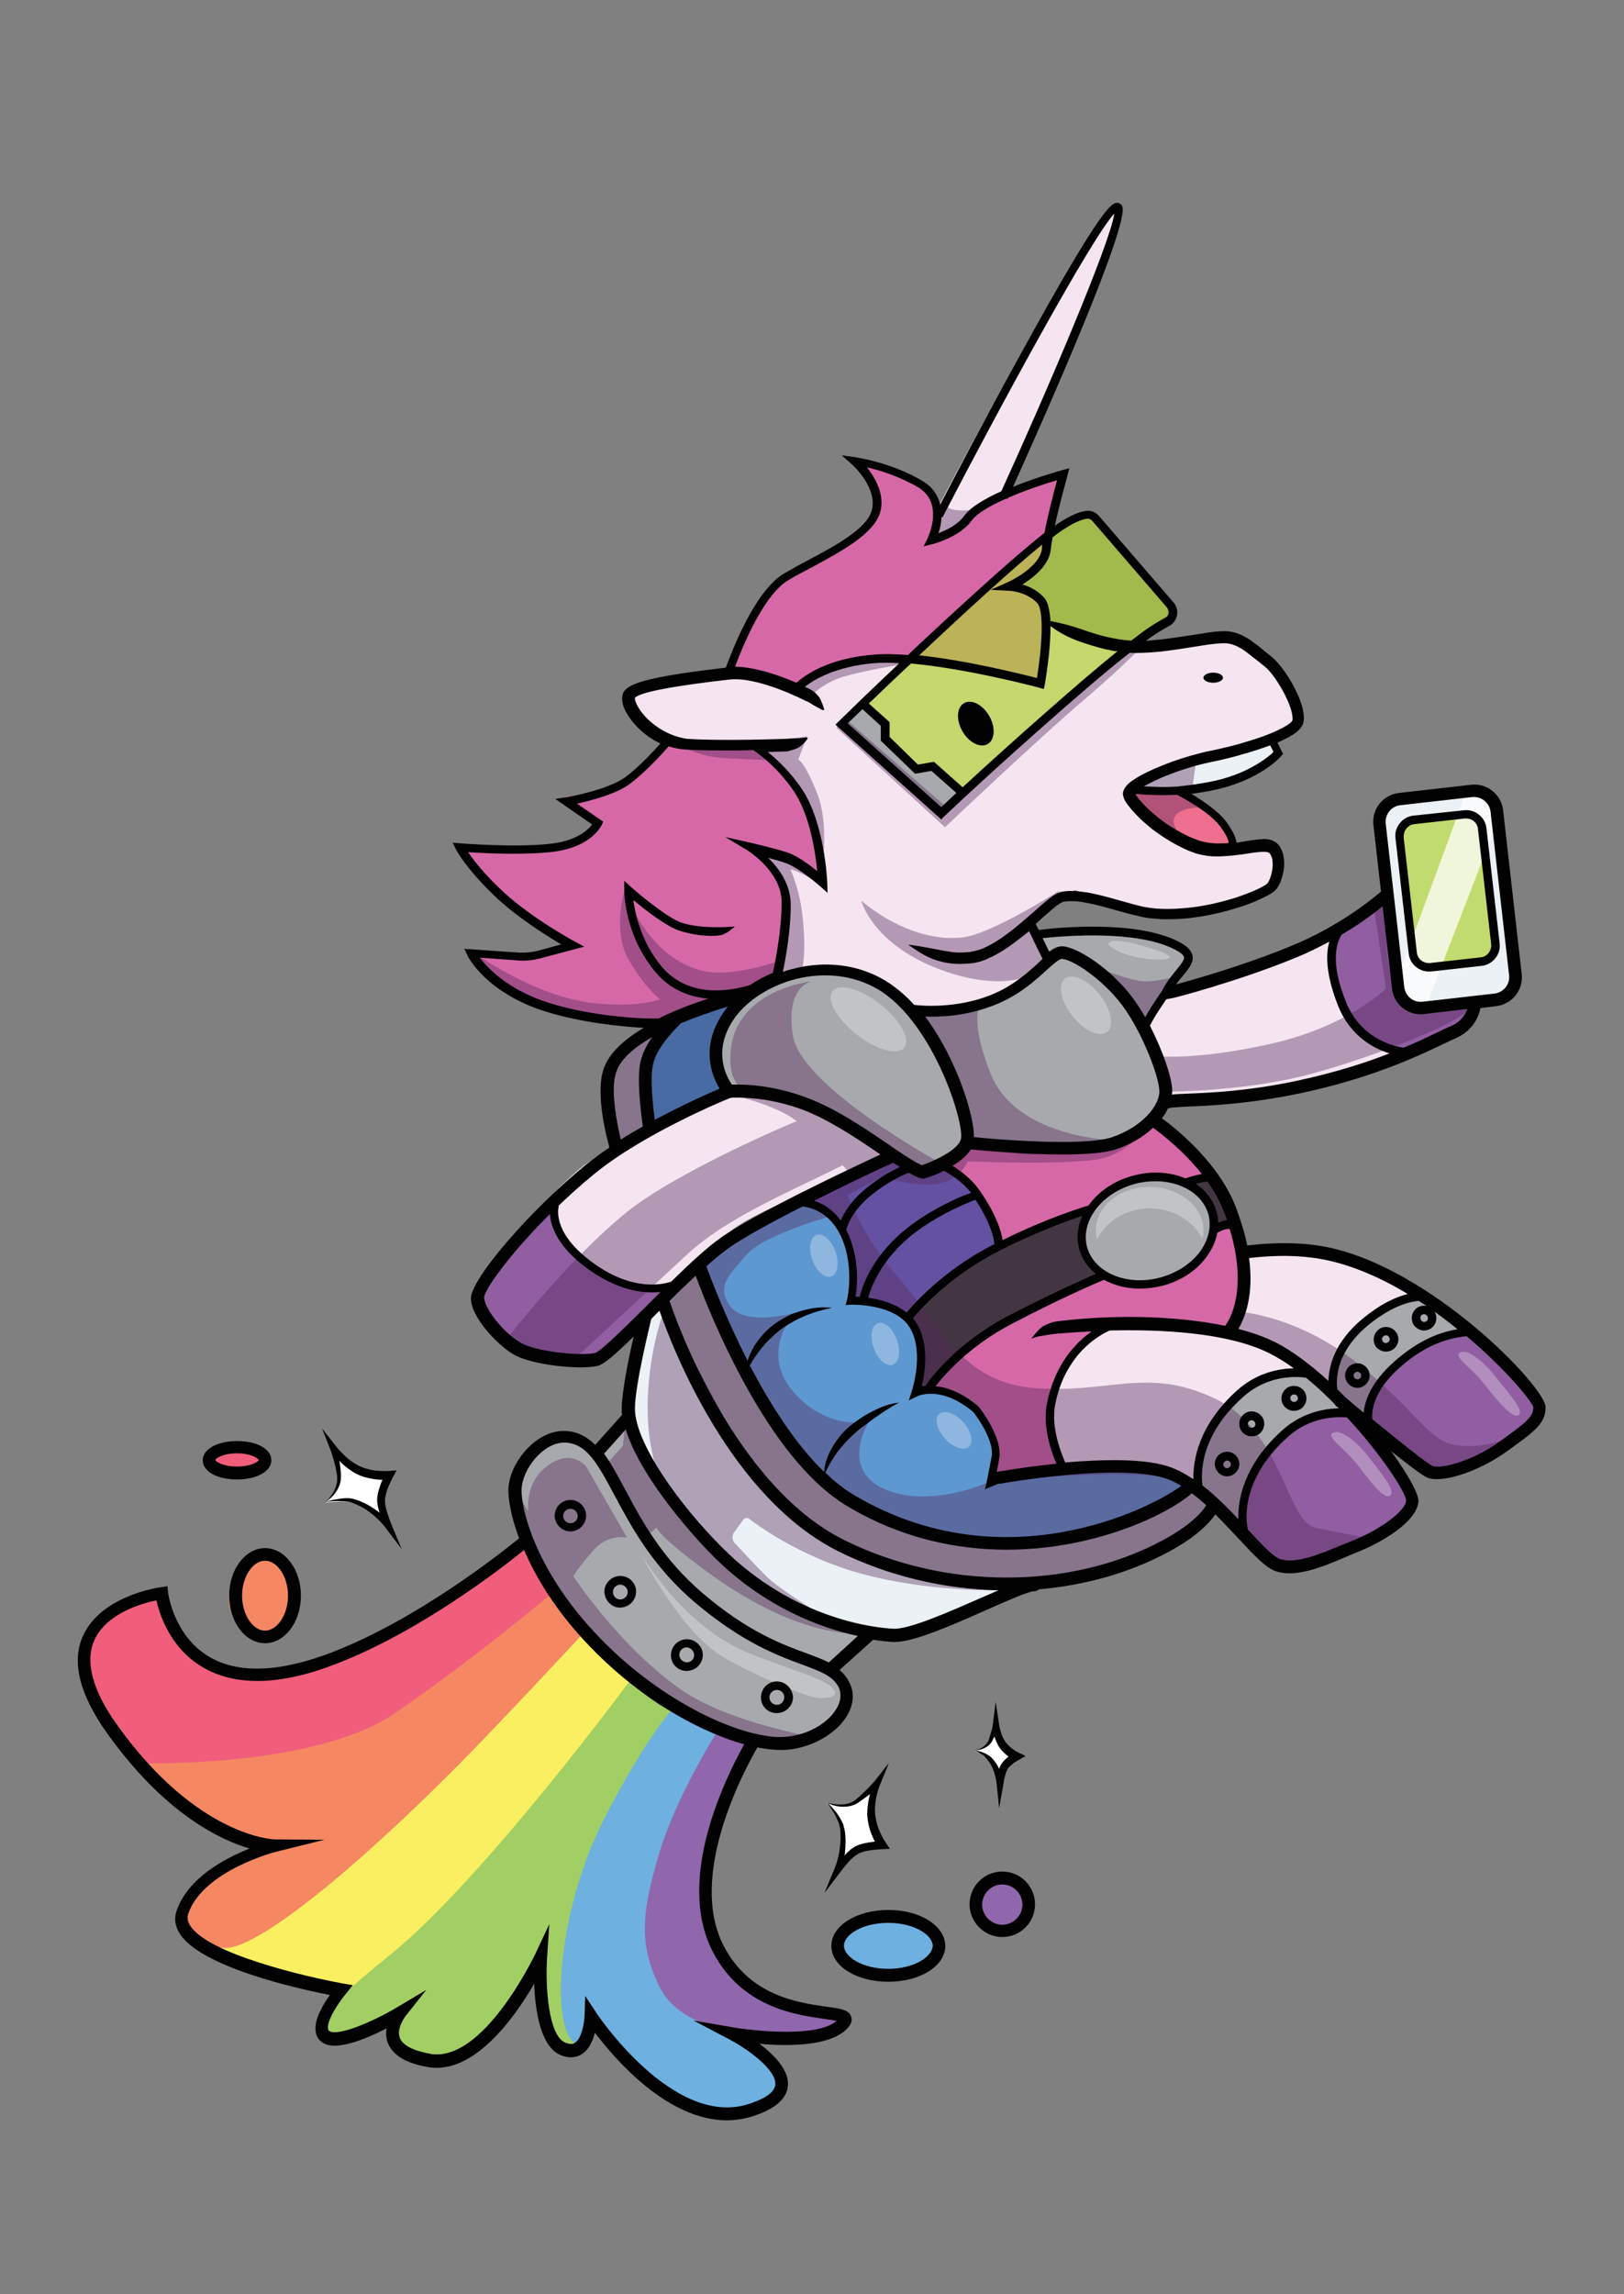 <?xml version="1.0" encoding="utf-8"?>
<!-- Generator: Adobe Illustrator 21.1.0, SVG Export Plug-In . SVG Version: 6.00 Build 0)  -->
<svg version="1.1" id="Layer_1" xmlns="http://www.w3.org/2000/svg" xmlns:xlink="http://www.w3.org/1999/xlink" x="0px" y="0px"
	 viewBox="0 0 515.9 728.5" style="enable-background:new 0 0 515.9 728.5;" xml:space="preserve">
<rect x="0" y="0" width="515.9" height="728.5" fill="#808080" stroke="none"/>
<style type="text/css">
	.st0{fill:#F4E5F0;}
	.st1{fill:#EBF1F4;}
	.st2{fill:#EE708E;}
	.st3{fill:#D668A8;}
	.st4{fill:#905EA1;}
	.st5{fill:#A7A9AC;}
	.st6{opacity:0.7;fill:#B1D235;}
	.st7{fill:#4098D3;}
	.st8{fill:#5E98D1;}
	.st9{fill:#6551A2;}
	.st10{fill:#433643;}
	.st11{fill:#FAEF60;}
	.st12{fill:#F05E7C;}
	.st13{fill:#F58862;}
	.st14{fill:#A1CF64;}
	.st15{fill:#6EB0E0;}
	.st16{fill:#9066AC;}
	.st17{fill:#FFFFFF;}
	.st18{opacity:0.4;fill:#55285B;}
	.st19{opacity:0.3;fill:#FFFFFF;}
	.st20{opacity:0.75;fill:#FFFFFF;}
	.st21{fill:#010101;}
</style>
<g>
	<path class="st0" d="M247.8,311.6c0,0,0.9-11.9,2.3-19.7c1.9-10.1-8.6-21.8-8.6-21.8l9.8,2.6l9.8,5.8c0,0-3-16.2-6.4-23.8
		c-4.8-10.7-15.3-19.4-15.3-19.4s-13.9,3.4-26-0.2c-5.9-1.8-17.5-11.9-12.5-15.2c5-3.3,27.8-7,33.4-6.4s19.1,3.1,19.1,3.1
		s9.9-4.6,19.3-6.9c13.4-3.2,57.1,5.6,57.1,5.6l4.1-18.1c0,0,16,8.6,27,8s22.3-2.3,29.4-1.1c10.7,1.8,23.8,16.4,20.6,24.4
		c-1.5,3.7-38.8,16.6-48.1,19.7c-1.2,0.4-2,1.7-1.8,2.9c0.8,4.8,10.6,14.1,15.5,15.8c10.2,3.4,27.8,0.6,28.9,2.3s0.8,10.8-1.9,12.2
		c-2.7,1.4-26.8,16.6-61.5,1.4c-2.4-1.1-14.8,11-14.8,11l5.9,11.3c0,0-11.6,10.9-22.8,14.3c-11.2,3.4-20.4,2.2-20.4,2.2
		s-7.4-7.9-14.9-11.6C264,304.5,247.8,311.6,247.8,311.6z"/>
	<path class="st0" d="M371.5,349.5c0,0-2.1-9.1-3.8-14.1c-1.8-5.3-4.8-10.1-4.8-10.1l7.9-10.1c0,0,36.3-11,43.6-14.7
		c7.3-3.6,26.3-15.4,26.3-15.4s3,29.3,5.5,32.1c3.9,4.5,19.6,1.9,19.6,1.9s3.7,0.3,1.3,4.7c-2.4,4.4-38.2,18.1-50,20.5
		C405.3,346.9,371.5,349.5,371.5,349.5z"/>
	<path class="st0" d="M232.1,348.5c0,0,15-4.2,25.8,0.9c10.8,5.2,25.7,19.7,25.7,19.7s-39.6,12.4-51.5,21.8
		c-11.9,9.4-36.4,40.7-41.9,41.2s-21.7,1.2-27.9-4.3c-6.2-5.5-12.6-13.9-10.9-18.7s24-31.8,34.9-39.6
		C197.3,361.8,232.1,348.5,232.1,348.5z"/>
	<path class="st0" d="M335.6,464.7c0,0-3.5-18.6,0-24c3.5-5.4,11.1-17.9,11.1-17.9s23.8-4.2,47,2.5c23.2,6.7,53.7,43.4,52.9,51.2
		s-8.3,11.7-17.1,15.1s-20.1,6.8-24.8,3.8c-4.8-3.1-22.8-25.5-31.5-28.2C364.5,464.5,335.6,464.7,335.6,464.7z"/>
	<path class="st0" d="M391.9,419.2c0,0-0.1-2.5,3.4-8.3s-0.1-11.9-0.1-11.9s27.5-3.4,51.5,9.3c26.1,13.8,40.7,32.4,42,38.8
		c1.3,6.4-16,12.1-19.2,16.6s-13.2,4.4-16.4,2.4c-3.2-2-22-15.6-22-15.6l-14.1,5.6l-21.7-30.8L391.9,419.2z"/>
	<path class="st0" d="M296.2,172.8l2.4-12.9c0,0,49.4-93.9,55.4-92.2c6,1.6-33.8,89-33.8,89s-7.1,3.3-12.3,7.2
		C296.2,172.8,296.2,172.8,296.2,172.8z"/>
	<path class="st1" d="M358.4,249.7c0,0,22.8,3.7,31.9-0.2s14.1-10.7,14.1-10.7v-3.5l-33.9,8L358.4,249.7z"/>
	<path class="st2" d="M358.4,249.7l16.4,1.6c0,0,9.2,5,12,7.9c2.8,2.9,5.1,9.5,5.1,9.5h-9.6l-14.9-6.3l-9.1-9.4V249.7z"/>
	<path class="st3" d="M209.4,326.2c0,0-34.9-3-42.1-8.9c-7.2-5.9-18.7-14.2-18.7-14.2s13-0.3,19.6,0c6.7,0.3,14.4-4.2,14.4-4.2
		s-18.1-7.3-24.3-13.6s-12-15-12-15s16.4-0.3,26-0.3c7.9,0,18.9-8.2,18.9-8.2l-11.4-8.8c0,0,13.9-1.3,20.8-5.9
		c6.6-4.3,12.9-12,12.9-12l26,0.2c0,0,9.6,7.5,15.3,19.4c6.7,13.9,6.4,23.8,6.4,23.8s-2.9-3.1-9.8-5.8c-9.4-3.7-16.1-5-16.1-5
		s11.9,6,14.1,15.1c2.2,9.1-1.5,28.8-1.5,28.8l-14.2,5.8L209.4,326.2z"/>
	<path class="st4" d="M151.1,412.1c0,0,10.6-18.7,13.5-20.4c2.8-1.7,11.6-9.1,11.6-9.1s0.2,10.8,10.1,18.7
		c10.8,8.6,26.9,7.9,26.9,7.9l-22.9,22.9c0,0-21.3-0.6-27.9-4.3C155.7,424.2,151.1,412.1,151.1,412.1z"/>
	<path class="st5" d="M232.1,348.5c0,0-7.4-16.1-1-25c6.4-8.9,17.5-15.8,30.8-15.5c17.8,0.4,28.1,13.6,28.1,13.6s23.2-1.1,30-5.6
		c6-4,13.2-10.9,13.2-10.9l-4-7.6c0,0,20.7-2.7,27.6-1.4c6.9,1.2,20.4,5,20.6,7.8c0.2,2.8-13.2,21.5-13.2,21.5s3.2,8.7,4.3,12.7
		c1.1,4.1,2.9,11.4,2.9,11.4s-8.8,10.9-13,12.1c-4.3,1.2-32.6,3.1-40.9,2.5c-8.4-0.7-10.7,0.1-10.7,0.1l-13.2,8.1l-3.6-1.6
		c0,0-25.1-20-35.6-21.3S232.1,348.5,232.1,348.5z"/>
	<path class="st5" d="M385.9,390.2c0,9.9-9.5,17.9-21.1,17.9c-11.7,0-24.8-8.7-21.1-17.9c4.1-10.1,9.5-16.5,21.1-16.5
		C376.4,373.7,385.9,380.3,385.9,390.2z"/>
	<path class="st3" d="M232,213.3c0,0,7.9-20,10.2-23.7c4.9-7.9,33.6-15.2,36-27.6c2.4-12.5-6.2-14.7-6.2-14.7s8.1-2.9,21.5,7.9
		c7.3,5.9,2.7,15.3,2.7,15.3s7.4-0.8,11.7-6.5c4.4-5.7,29.2-12.9,29.2-12.9s-1.4,5.8-2.7,11.9c-1.3,6.1-0.8,13.5-3.6,16.2
		c-2.8,2.7-12.1,7.3-12.1,7.3s14-2.1,13.2,10.8c-0.8,12.9-2.2,19.5-2.2,19.5s-33.7-6.4-46.1-7.7c-18.2-2-30.3,9.9-30.3,9.9
		L232,213.3z"/>
	<path class="st6" d="M267.8,229.8l31.5,28.7c0,0,60.3-54.7,65.1-57.5c6-3.5,9.3-5.8,9.3-5.8l-26.6-31c0,0-1-2.8-8.3,1.3
		C329.5,170.8,267.8,229.8,267.8,229.8z"/>
	<polygon class="st5" points="267.8,229.8 273.6,224.3 281.2,229.8 281.2,235.3 291.3,243.3 296.2,243.3 305.6,251.3 299.4,258.5 	
		"/>
	<path class="st1" d="M478.8,317.2l-31.2,3.1c-2.1,0.2-4-1.3-4.2-3.4l-5.8-57.9c-0.2-2.1,1.3-4,3.4-4.2l31.2-3.1
		c2.1-0.2,4,1.3,4.2,3.4l5.8,57.9C482.4,315.1,480.9,317,478.8,317.2z"/>
	<path class="st6" d="M473.2,305.2l-21.9,2.2c-1.6,0.2-3.1-1-3.2-2.6l-4.1-40.6c-0.2-1.6,1-3.1,2.6-3.2l21.9-2.2
		c1.6-0.2,3.1,1,3.2,2.6l4.1,40.6C476,303.5,474.8,305,473.2,305.2z"/>
	<path class="st7" d="M204.2,357.6c0,0-1.1-22.5,5.2-31.4c6.3-8.9,24.2-8.9,24.2-8.9s-8.6,11.8-8.2,16.7c0.5,4.9,6.7,14.5,6.7,14.5
		L204.2,357.6z"/>
	<path class="st3" d="M294,441.4c0,0,6.2-10.4,21.6-19.6c15.5-9.3,34.3-16.4,34.3-16.4s14.7,4.9,21.5,1.7c14.1-6.6,14.5-17,14.5-17
		h6c0,0,6.7,12.4,3.4,20.7s-6.8,13.1-6.8,13.1s-14-3.5-24.1-2.6c-10.1,0.9-15,1.4-15,1.4s-8.9,7.5-13.8,17.9
		c-5.4,11.4,1.3,25.3,1.3,25.3l-23.7,4.4c0,0,6.9-11.3-1.9-21C302.7,439.7,294,441.4,294,441.4z"/>
	<path class="st8" d="M220.8,402.1c0,0,22.6,57,51.6,76.7c30.1,20.5,74.9,9.6,90.6,2.5s14.5-8.7,14.5-8.7s-0.7-2-7.2-5.5
		c-11.4-6.1-55.6,3.3-55.6,3.3s5-12.8-3.2-21c-10.7-10.9-20.6-6.9-20.6-6.9s5-14.4-1.3-22.1c-6.3-7.7-20.7-7.7-20.7-7.7
		s4.3-14.7-1.4-22.3c-7.5-10-15.6-7.9-15.6-7.9L220.8,402.1z"/>
	<path class="st5" d="M394.2,485.1l-14.3-13.4c0,0,3.9-22.9,13.9-29.1c8.4-5.2,21.2-7.8,21.2-7.8l7.4,5.9c0,0,0-9.4,4.8-15.4
		c7.2-9,22.2-14,22.2-14l15.9,10.2c0,0-19.7,9.4-23.2,13.2c-3.5,3.8-8.8,15.7-8.8,15.7s-17.8-5.4-27.6,6.7
		C394.7,470.7,394.2,485.1,394.2,485.1z"/>
	<path class="st3" d="M365.8,356c0,0,6.3,3.8,10.7,8.4c4.4,4.6,7.6,9.4,7.6,9.4l-5.3,1.7c0,0-6.7-4.9-19-1
		c-12.3,3.9-13.3,9.1-13.3,9.1l-29.2,11.5c0,0,0.5-6.9-4.9-13.7c-5.4-6.9-11.3-10.9-11.3-10.9l7-7.5c0,0,35.6,3.7,43.6,0.5
		C359.8,360.5,365.8,356,365.8,356z"/>
	<path class="st4" d="M446.4,334.7c0,0-17.5-5.8-20.8-14.7s-2.2-24.3-2.2-24.3l17.4-10.5l3.5,25.5c0,0-1.1,8.2,4.6,9.5
		c5.7,1.3,19.1-1.9,19.1-1.9l-0.8,5.7L446.4,334.7z"/>
	<path class="st4" d="M394.2,485.1c0,0-0.5-17.8,11.5-28c15.5-13,27.6-6.7,27.6-6.7s4.3-13.9,13.3-19.8c8.9-5.8,18.7-9.1,18.7-9.1
		s24.7,22.6,23.3,25.6c-3.8,8.1-5.2,7.3-12.2,11.9c-7,4.7-17,11.2-23.4,7c-6.4-4.1-16.7-10-16.7-10s11.6,13.9,12.2,20.2
		c0.7,8.5-11,12.5-19,15.4c-8,2.8-16.1,7.8-24.8,3.8C396,491.3,394.2,485.1,394.2,485.1z"/>
	<path class="st9" d="M253.2,381.3c0,0,10.2,1.6,14.3,9.2c6.4,11.8,2.8,22.3,2.8,22.3s7.9,0.8,11.2,2.3c3.3,1.5,6.8,4.1,6.8,4.1
		s5-7.8,12.9-13.8c9.8-7.3,16.2-10.1,16.2-10.1s0.1-8.1-4.9-13.7s-11.3-10.9-11.3-10.9l-7.5,1.8l-9.9-4.5c0,0-15.9,5.6-18.9,7.2
		C261.8,376.6,253.2,381.3,253.2,381.3z"/>
	<path class="st5" d="M197.1,363.5c0,0-6.8-17.9-3.7-23.9s16-13.4,16-13.4s-5.6,9.4-5.3,14.3c0.3,4.9,1.4,17.1,1.4,17.1L197.1,363.5
		z"/>
	<path class="st5" d="M209.4,414.8l11.3-12.7c0,0,25.5,64.1,51.6,76.7c26,12.6,60.9,12.6,75.7,7.6c14.8-5,31.8-14.7,31.8-14.7
		s5.7,7.4,6,8.3s-23.3,14.9-37.6,19.2c-19.8,6-72.5,3.1-87.2-9.4C232,465,209.4,414.8,209.4,414.8z"/>
	<path class="st5" d="M201,532.4c-30.2-27.7-41.3-59.1-34.4-67.4c7.5-9,14.1-8.4,19.7-5.9c5.6,2.5,12.5-5.2,12.5-5.2
		s15.3,29.9,30.1,41.2c14.8,11.4,48.5,24,48.5,24l-13.4,11.4c0,0,9.6,8.9,2.6,16.1c-7,7.3-15.9,9.7-26,6.8
		C230.5,550.6,201,532.4,201,532.4z"/>
	<path class="st10" d="M290.9,442.6c0,0,2.8-7.8,1.8-13.4c-1.7-9.2-4.5-10.1-4.5-10.1s12.7-15.3,29.1-23.9
		c16.3-8.6,29.2-11.5,29.2-11.5s-4,8.8-2.1,12.3c5.6,10.2,5.6,9.4,5.6,9.4s-26.5,9.1-34.3,16.4C297.7,438.7,290.9,442.6,290.9,442.6
		z"/>
	<path class="st10" d="M385.9,390.2c0,0,3.5-0.9-1.8-7.8c-5.3-6.8-5.3-6.8-5.3-6.8l5.3-1.7c0,0,2.9,6.6,5.7,8.2
		c2.8,1.6,2.1,8.2,2.1,8.2H385.9z"/>
	<path class="st1" d="M320.8,504.3c0,0-30.6,17.5-43.3,14.9c-19.5-4.1-45.1-16-56.4-32.2c-14.1-20.2-21.8-28.1-21.8-39.1
		c0-21.6,10.2-33.2,10.2-33.2s18.8,49.8,48.5,69.2C287.7,503.4,320.8,504.3,320.8,504.3z"/>
	<path class="st11" d="M87.4,584.1c0,0-33,17-29.7,27c4.7,14,49.8,20.9,49.8,20.9s-12.2,12.7-2,16.1c10.2,3.4,24.8-11.3,24.8-11.3
		s-19.9,7.8,6.6,16.9c14.6,5,37.2-31.9,37.2-31.9l38.7-77.7c0,0,4.7,3.4-11.7-11.6s-19.8-21-19.8-21L87.4,584.1z"/>
	<path class="st12" d="M50.2,505.8c0,0,3.2,15.3,12.9,21.3s24,10.9,55-4c29.3-14.1,46.5-31.9,46.9-34.8l13.9,22.2
		c0,0-96.3,75.7-107.6,68.6c-11.3-7.1-43.2-26.1-43.2-50.9C28.2,503.2,50.2,505.8,50.2,505.8z"/>
	<path class="st13" d="M45,559.9c0,0,55,1.6,80.5-15.9c25.5-17.5,48.9-37.3,48.9-37.3l11.7,11.1c0,0-25.5,27.5-40,42.2
		c-33.8,34.1-65.8,60.2-75.4,58.5c-5.6-1-1.9,1.8-7.1-0.6c-4.5-2-5.9-2.2-5.9-6.8c-0.2-16.7,37.7-26.9,37.7-26.9s-16.3,3.2-24.5-2.7
		S45,559.9,45,559.9z"/>
	<path class="st13" d="M95.5,507.9c0,6.3-5.1,11.4-11.4,11.4s-11.4-5.1-11.4-11.4c0-6.3,5.1-12.7,11.4-12.7S95.5,501.6,95.5,507.9z"
		/>
	<ellipse class="st12" cx="75.3" cy="463.6" rx="10.9" ry="2.6"/>
	<path class="st14" d="M141.3,655c-17.5-2.2-18.4-13.7-18.4-13.7s-48.7,19.2,0.6-20.2c29.9-23.9,77.5-88.6,77.5-88.6l12.9,9.9
		c0,0-20,45.1-21.9,75.6c-1.4,23,10.1,40.5,10.1,40.5l-15.6-22c0,0,4,14.6-4.4,14.6c-12.5,0-8.9-35.7-8.9-35.7
		S153.5,656.5,141.3,655z"/>
	<path class="st15" d="M186.3,648.9c-11.7,5.1-11.6-37.8,5.8-71.7c13.3-25.9,21.9-34.9,21.9-34.9l14.7,6.4c0,0-16.3,32.7-19.1,61.1
		c-2.7,26.7,20.5,35.4,20.5,35.4s29,15.3,12.2,22.7c-16.8,7.4-38.4-7.1-45-16.8c-6.7-9.6-10.5-14.8-10.5-14.8L186.3,648.9z"/>
	<path class="st16" d="M240.7,553.5c0,0-19,28.1-17.5,41.9c1.5,13.9,5.9,35.8,28.6,41.5s18.9,1,17,5c-1.9,4-16.8,7-25.5,5.4
		c-8.7-1.7-27.5-3.4-33.9-16.6c-6.4-13.3-5.7-23,0-42.1c5.7-19.1,19.1-39.8,19.1-39.8L240.7,553.5z"/>
	<circle class="st16" cx="317.9" cy="606.1" r="7.7"/>
	<ellipse class="st15" cx="282.2" cy="618.4" rx="14.4" ry="7.9"/>
	<path class="st17" d="M266.2,592.8c0,0,9.3-8.9,13.1-7.1c0,0-5.4-13-0.5-18.5c0,0-7.9,9.4-16.1,5.2c-2-1,5.7,3.3,5,9.7
		C267,588.5,266.2,592.8,266.2,592.8z"/>
	<path class="st17" d="M309.6,555.9c0,0,4.7-1.2,5.5-3.7c0.4-1.2,0.9-2.9,0.9-2.9l3.5,6l2.5,2.5l-3.5,3.9l-0.8,2.6l-3.1-5.9
		L309.6,555.9z"/>
	<path class="st17" d="M103.4,477.1c0,0,4.5-4,4.5-7.3c0-1.4-0.8-8.3-0.8-8.3s5.2,4.9,8.1,5.8s8.7,1.5,8.7,1.5s-3.2,7.7-2.9,9.3
		s1.3,5.3,1.3,5.3s-5.9-6.5-9.6-6.6C108.9,476.6,103.4,477.1,103.4,477.1z"/>
	<path class="st18" d="M273.6,286c0,0,3.9,15.6,29.3,23.3c21.7,6.6,33.2-2.8,30.4-7.2l-6-8.4l9.4-11c0,0-21.9,14.1-31.1,15
		C288.5,299.5,273.6,286,273.6,286z"/>
	<path class="st18" d="M267.8,227.6l-2.1,3.5l34.5,31.6c0,0,28.9-27.5,45-41.2c10.1-8.6,17.2-15.8,17.2-15.8l-3.5-2.2L301,256.6
		L267.8,227.6z"/>
	<path class="st18" d="M311.1,319.4c0,0-2.9,5.4,3.6,21.6c8.5,21.1,41,21.2,41,21.2s-23.9,6.5-34.2,3.8c-10.3-2.7-12.7-2.9-12.7-2.9
		s-0.5-8.2-7-20.1c-6.5-11.8-11.1-21.4-11.1-21.4L311.1,319.4z"/>
	<path class="st18" d="M287.3,368.7c0,0-12.2-11-24-16.1c-11.8-5.1-34.9-5.7-34.9-5.7s16.5,2.8,24.7,9.1
		c-14.8,6.2-41.5,18.8-54,28.9c-19.2,15.6-38.1,40.3-38.1,40.3s3,4.2,8.5,5.5c8.5,2.1,13.9,0,13.9,0s21.7-20.1,34.7-32.2
		c13.1-12.2,34.3-20.7,49.6-28.5c1.4,1.7,3,3.3,3,3.3L287.3,368.7z"/>
	
		<ellipse transform="matrix(0.785 -0.619 0.619 0.785 -123.628 282.115)" class="st19" cx="345.1" cy="319.4" rx="5.5" ry="10.8"/>
	
		<ellipse transform="matrix(0.618 -0.786 0.786 0.618 -148.897 340.625)" class="st19" cx="275.9" cy="323.5" rx="6.1" ry="14.5"/>
	<path class="st18" d="M258,311.6c0,0-8.7,1.2-6.1,17.3c2.6,16.1,45.8,39.8,45.8,39.8l-4.1,3.6c0,0-24.4-19.4-35.6-21.6
		c-11.2-2.2-17.8-3.8-17.8-3.8s-9.2,1.1-8.1-12.9C233.6,314.1,258,311.6,258,311.6z"/>
	<path class="st18" d="M351.9,308.5c0,0,6.9,2.7,11,3.1c4.1,0.4,10.9-1.6,10.9-1.6l-10.4,16.3L351.9,308.5z"/>
	<path class="st18" d="M367.7,335.4c0,0,12.6,1.4,36.7-4.1c24.1-5.6,35.9-17.4,35.9-17.4l-3.9-26l4.3-2.6c0,0-2.5,27.6,5.5,32.1
		c7.9,4.5,21.7,1,21.7,1s-1.6-1.1-1.9,2.2s-29.2,15.1-50.6,20.7s-47.1,5.4-47.1,5.4s2.8,1.4,1.5-3.6
		C368.5,338.1,367.7,335.4,367.7,335.4z"/>
	<polygon class="st18" points="379.9,242.3 378.8,250 358.4,251.3 	"/>
	<path class="st18" d="M358.4,251.3l16.8,0.2c0,0,4.1,1.5,6.6,3.6c2.5,2.1-4.8,0.4-8,3.4c-3.2,3.1,2.8,8.5,2.8,8.5L358.4,251.3z"/>
	<path class="st18" d="M392.5,416.4c0,0,19,0.8,38.6,16.4c19.6,15.7,22.5,25,31.9,26.2c9.4,1.2,18.1-3,18.1-3s-10.7,12-21.4,11.2
		c-10.7-0.9-28.8-16.7-28.8-16.7s-16.5-17.5-29.5-22s-11.7-6.5-11.7-6.5L392.5,416.4z"/>
	<path class="st18" d="M417.8,485.1c-9.1-2-10.4-30.8-31.9-41c-21.5-10.2-33.5-1.5-57.1-3.3c-23.5-1.9-29.7-19.4-43.6-35.3
		c-8.8-10.1-13.6-20-16-26l10.6-5.6c0,0,13,3.5,19.3,1.8c6.3-1.8,8.3-6.9,8.3-6.9s32.7,1.3,42.5-0.9c9.8-2.2,15.9-11.8,15.9-11.8
		s-10,6.1-20.7,8.6c-10.7,2.4-36.3-1.5-36.3-1.5s-2.1,1.1-11.2,5.7c-9.1,4.5-14.5,0-14.5,0l-15.8,5.4c0-0.1-0.1-0.2-0.1-0.2
		l-1.1,0.6l-1.4,0.5l0,0.3l-12.9,7.3c0,0,9.2-1.5,15.6,7.9c6.4,9.4,1,24,1,24s13.6-6.5,21.5,5.5c4.3,6.6-0.4,21.8-0.4,21.8
		s14.8-1.7,23.9,10.3c6.4,8.4,1.2,18.3,1.2,18.3s44.9-5.1,60.1-0.5c15.2,4.6,26.6,26.4,36.3,26.9c9.8,0.6,24-8.6,24-8.6
		S426.9,487.1,417.8,485.1z"/>
	<path class="st18" d="M233.6,346.7l-38,17.6c0,0-6.1-16.4-2.2-24.6s35.1-22.3,35.1-22.3l8.5-1.4c0,0-12.1,7.4-10.1,15.6
		S233.6,346.7,233.6,346.7z"/>
	<path class="st18" d="M263.5,386.3c0,0-21.4,6-26.5,12.3c-5.2,6.2-9.7,9.7-5,16.2c4.7,6.5,20.4,2.1,20.4,2.1s-11.2,12.4-0.5,24.9
		c10.6,12.6,24.1,9.7,24.1,9.7s-9.5,15.1,5.1,21.4s33.6-2.5,33.6-2.5s39.6-8,49.8-4.3c10.3,3.7,21.4,13.7,21.4,13.7
		s-30.6,23-56.6,22.2s-68.8-6.7-82.7-26.6c-13.8-19.9-33.1-50.5-33.5-56.5c-0.4-6-3.4-8.7-3.4-8.7l45-29.7L263.5,386.3z"/>
	
		<ellipse transform="matrix(0.941 -0.339 0.339 0.941 -119.721 112.514)" class="st19" cx="261.8" cy="398.5" rx="3.9" ry="7"/>
	
		<ellipse transform="matrix(0.941 -0.339 0.339 0.941 -128.048 120.793)" class="st19" cx="281.3" cy="426.5" rx="3.9" ry="7"/>
	<ellipse transform="matrix(0.74 -0.673 0.673 0.74 -226.679 322.171)" class="st19" cx="303" cy="454" rx="3.9" ry="7"/>
	<path class="st18" d="M317.3,505c0,0-29.8,0.7-53.2-8.4c-13.5-5.2-23-11.9-26.1-14.3c-0.6-0.5-1.5-0.3-1.9,0.3l-2.9,4
		c-0.7,1-0.7,2.4,0.2,3.4c2.4,2.6,7.2,7.7,10.1,10.6c3.9,3.9,16.5,11.6,16.5,11.6c0.4,2.2-26.9-3.7-47.3-36.6
		c-14.4-23.3-2.2-61.1-0.9-60.4c0,0,24.1,48.3,32.3,57.9C264.1,496.6,317.3,505,317.3,505z"/>
	<path class="st18" d="M192.6,465l5.3-5.9l0.6-6.2c0,0,19,33.8,33.4,44.5c14.4,10.7,42.7,21.2,42.7,21.2s-19.2,3.2-50.4-19.8
		c-16.6-12.3-15.5-13.8-15.5-13.8l-3.9,3.3L192.6,465z"/>
	<path class="st18" d="M186.2,465.7l13,22.6c0,0-5.8-1.5-10.6,3.9s-6.5,8.3-6.5,8.3s14.9,22.7,34.5,36.2
		c15.2,10.5,43.4,15.2,43.4,15.2s-37.6,1.6-55.8-14.4c-35-30.7-39.6-63.2-39.6-63.2l3.2,5.7c0,0-1.1-8.5,5.1-13.7
		C181.2,459.2,186.2,465.7,186.2,465.7z"/>
	<path class="st19" d="M203.4,493.1c0,0,13.2,23,33.9,31.6c11.1,4.6,23.3,7.9,26.6,10.8c2.6,2.2,1.8,3.8-3.6,3.7
		c-4.3-0.1-23.4-8.5-31.2-13.4C215.7,517.4,203.4,493.1,203.4,493.1z"/>
	<path class="st19" d="M434.5,462.3c4.3,5.5,9,11.1,7.1,12.6s-6.2-4.4-10.5-9.9c-4.3-5.5-9.7-8.5-7.8-9.9
		C425.2,453.6,430.2,456.8,434.5,462.3z"/>
	<path class="st19" d="M474.8,436.8c4.3,5.5,9.5,11,7.7,12.5s-6.7-4.3-11-9.8c-4.3-5.5-9.7-8.5-7.8-9.9
		C465.5,428.1,470.5,431.4,474.8,436.8z"/>
	<path class="st19" d="M371.5,304c-0.3,1.1-6.9,0.9-11.5-0.3s-8.1-3.1-7.8-4.2c0.3-1.1,4.2-0.9,8.8,0.3
		C365.7,301.1,371.8,302.9,371.5,304z"/>
	<path class="st19" d="M365.3,383.7c7.3,0,13.6,3.9,16.7,9.6c0.2-0.9,0.3-1.7,0.3-2.6c0-7.6-7.7-13.8-17.1-13.8
		c-9.5,0-17.1,6.2-17.1,13.8c0,1,0.1,1.9,0.4,2.8C351.5,387.7,357.9,383.7,365.3,383.7z"/>
	<polygon class="st20" points="444.2,310 465.4,252.4 473,252.4 476.4,259.1 452.8,320 446.2,317.4 	"/>
	<path class="st18" d="M241.2,236.1l15.2-2.3l-2.8,7.4c0,0,2,0.5,6.2,11.3c4.1,10.8,0.7,28.3,0.7,28.3s-0.6-23.6-6.8-30.5
		C246.4,242.3,241.2,236.1,241.2,236.1z"/>
	<path class="st18" d="M258,220.6c0,0,3.8-3.9,9.9-5.7c6.3-1.9,18.9-4,18.9-4s-9.8-4.1-19.6,0c-9.7,4.1-14.5,7.7-14.5,7.7L258,220.6
		z"/>
	<path class="st18" d="M261.8,282c0-0.5-5-3.6-7.6-4.8c-2.8-1.3-3.1-1.1-3.1-1.1s2.7,5.7,3.7,13.7c1.5,12,0.2,19.8-0.6,18.4
		l-6.8,0.9c0,0,6.1-24,0-29.9c-6.1-6-7.1-10-7.1-10s12.8,3.6,16.4,6.3C260.3,278.1,261.8,282,261.8,282z"/>
	<path class="st18" d="M248.8,304.7c0,0-15.1,5.6-24.6,3.8c-18.5-3.6-25.8-25.7-25.8-25.7s-4,12.6,1.3,21.9c5.3,9.3,10,12.6,10,12.6
		s-6.1,2.7-20.5,1.3c-19.7-1.9-39.8-16.9-39.8-16.9s15.6,17.7,26.7,20.1c11.1,2.4,33.5,5.1,33.5,5.1l37.7-17.9L248.8,304.7z"/>
	<path class="st18" d="M245.6,241.4c0,0-8.6-0.2-17.1-0.8c-8.5-0.6-18.1-6.8-18.1-6.8l0,0c0,0,11.3,3.3,17.3,2.9s9.3,0,9.3,0
		L245.6,241.4z"/>
	<path class="st18" d="M301.1,161.1c0,0,1.4,1.4,7,0.9c5.6-0.6,4-0.9,4-0.9s-7.5,6.2-9.2,7s-8.3,2.8-8.3,2.8l3.3-7.6L301.1,161.1z"
		/>
	<g>
		<path class="st21" d="M420.4,395.8c-9.9-1.8-20-0.8-24.2-0.3c-0.7-3.6-1.9-7.5-3.5-11.9c-5.3-14-18.4-24.7-23.6-28.5
			c0.8-1,1.4-2,1.9-3.1l1.3-0.3c1.1-0.1,3-0.2,4.9-0.3c7.2-0.3,19.4-0.8,35.7-4.2c22.2-4.7,36.4-11.3,44.8-15.3
			c1.8-0.8,3.3-1.6,4.5-2.1c5.9-2.5,7.6-7.2,8.1-9.7l5-0.6c5.1-0.6,8.7-5.2,8.1-10.2l-5.9-52c-0.6-5.1-5.2-8.7-10.2-8.1l-22.9,2.6
			c-5.1,0.6-8.7,5.2-8.1,10.2l2.4,21.1c-2.1,1.8-12.8,10.9-28.8,17.4c-14.3,5.9-30.4,10.5-36.3,12.1c0.8-1.1,1.5-2,2.3-2.9
			c1.9-2.3,3.4-4.2,2.9-6.4c-0.4-1.6-1.8-3-4.8-4.5c-13.3-6.5-36.9-4.4-44-3.5l-1-1.9c1-0.9,2-1.8,3-2.7c1-0.8,1.9-1.7,2.9-2.5
			c0.5-0.4,1-0.8,1.5-1.1c0.2-0.2,0.5-0.3,0.7-0.4c0.3-0.2,0.3-0.1,0.4-0.3c2.2-0.4,4.7-0.3,7.2,0.2c5.1,0.9,10.3,2.7,15.7,4
			c1.4,0.3,2.8,0.7,4.2,0.9c1.5,0.2,2.9,0.2,4.3,0.4c2.8,0,5.7,0,8.4-0.3c5.6-0.6,10.9-1.8,16-3.4c2.6-0.8,5-1.7,7.5-2.9
			c0.6-0.3,1.2-0.6,1.8-0.9l0.9-0.5l0.9-0.6c0.1-0.1,0.3-0.2,0.5-0.4c0.2-0.2,0.4-0.4,0.5-0.5c0.3-0.3,0.5-0.7,0.7-1
			c0.4-0.7,0.7-1.3,0.9-2c0.9-2.6,1.3-5.3,0.6-8.2c-0.4-1.4-1.1-3-2.6-3.9c-0.4-0.2-0.9-0.5-1.3-0.6c-0.4-0.1-0.8-0.2-1.1-0.2
			c-0.7-0.1-1.4-0.1-2,0c-2.5,0.1-4.5,0.6-6.6,0.9c-0.4,0.1-0.8,0.1-1.2,0.2c-0.1-1.3-0.9-3.4-3.2-6.6c-2.6-3.5-7.6-6.8-11.1-8.9
			c2-0.3,4-0.6,6.1-1c15.1-2.9,22.1-10.6,22.4-11l0.6-0.7l-1.8-3.6c1.6-0.7,3.2-1.4,4.9-2.5c0.6-0.4,1.2-0.8,1.8-1.4
			c0.6-0.6,1.3-1.3,1.6-2.6c0.3-2-0.1-3.4-0.4-4.8c-0.8-2.8-2-5.3-3.4-7.8c-1.4-2.4-3-4.8-5.1-7c-0.5-0.5-1.2-1.1-1.7-1.5l-1.6-1.3
			c-1.1-0.9-2.1-1.8-3.3-2.6c-1.1-0.9-2.3-1.7-3.7-2.4c-1.4-0.7-2.9-1.2-4.5-1.4c-1.7-0.2-3.1,0-4.5,0.1c-1.4,0.2-2.8,0.3-4.1,0.6
			c-5.4,0.8-10.6,1.7-15.6,2.1c-0.8,0.1-1.5,0.1-2.2,0.2c2.9-2.1,5.1-3.5,7.4-4.7c1.3-0.7,2.2-1.9,2.5-3.4c0.3-1.5-0.1-3-1.1-4.1
			l-23.8-27.6c-0.9-1-2.3-1.6-3.6-1.5c-3,0.2-6.8,2.3-10.3,4.7c1.6-7.3,4-15.8,4-15.9l0.6-2.3l-2.3,0.6c-0.6,0.2-8,2.2-15.6,5.3
			c10.8-23.9,37.2-83.6,34.7-89.1c-0.2-0.5-0.6-0.9-1.1-1c-1.8-0.5-4.2-1.3-31.8,49.1c-10.7,19.4-21,39.1-24.9,46.6
			c-0.7-2.8-2.4-5.6-5.7-7.5c-9.7-5.8-20.7-7.4-21.2-7.5l-4.4-0.6l3.3,2.9c0.1,0.1,8.3,7.5,6.2,14.7c-1.6,5.7-11.5,11.1-20.2,15.7
			c-2.7,1.4-5.2,2.8-7.6,4.2c-9.3,5.5-16.5,24.4-18.5,29.9c-22.8,2.7-31.1,4.7-32.6,8c-0.8,1.8-0.3,4.3,1.4,7
			c2.1,3.4,5.7,6.9,10.4,9.1c-1.7,1.9-6.3,7-10.9,10.5c-5.6,4.3-19,6.6-19.2,6.6l-3.3,0.5l11.7,8.1c-1.2,1.6-4.5,4.9-12.2,6
			c-10.9,1.5-29.5,0-29.7,0l-2.4-0.2l1.1,2.2c0.1,0.3,3.7,6.8,13.3,15.7c7,6.4,15.7,11.8,20.1,14.4l-7.4,2c-2,0.5-4,0.7-6,0.6
			l-17.4-1.2l1,2.1c0.2,0.5,6,11.9,24.8,17.8c11.5,3.6,24.3,4.8,31.2,5.2c-6.1,3.6-11.1,8-12.8,13.2c-2.5,7.6,0.8,20.9,1.9,24.8
			c-2.6,1.7-5.1,3.6-7.4,5.4c-17.8,14.5-36.6,36.3-36.6,42.5c0,5.7,7.8,14.2,13.2,17.6c4.5,2.8,14.8,4.3,21.7,4.3
			c2.3,0,4.2-0.2,5.5-0.5c2-0.6,5.5-3.6,11.3-9.3c-1.6,6.9-3.8,17.8-3.8,23.1c0,0.6,0,1.2,0.1,1.8l-8.5,9.5
			c-2.7-2.6-5.7-4.3-9.7-4.4c-9.1-0.3-17.6,10.1-17.9,18.5c-0.1,2.7,0.7,8.3,3.4,15.6c-6.2,5-32.2,25.6-59.2,36.1
			c-16.8,6.5-30.1,7-39.4,1.4c-11.2-6.7-12.9-20.2-12.9-20.3l-0.2-2l-2,0.3c-0.8,0.1-19.2,2.7-24.9,15.6c-3.6,8.2-1,18.5,7.6,30.6
			c18.1,25.4,35.6,33.9,45.4,36.8c-7.9,3.1-19.7,9.4-23.2,19.8c-0.8,2.3-0.5,4.7,0.8,6.9c6.4,10.8,37.2,17.7,47.9,19.8
			c-2.2,3.1-5.1,7.9-4.5,11.6c0.2,1.6,1,2.8,2.3,3.6c4.3,2.7,13.8-1.3,20.2-4.6c-0.2,1.4-0.2,3,0.4,4.6c1.5,3.9,5.8,6.5,12.8,7.7
			c14.5,2.5,27.5-15.7,33.7-26.5c0.3,8.2,1.9,19.8,8.2,22.6c3.2,1.4,5.5,0.7,6.9-0.2c2.3-1.4,3.5-4.2,4.2-6.8
			c6.6,8.7,23.2,27.8,41.9,27.8c2.6,0,5.3-0.4,7.9-1.2c7.2-2.2,11.1-5.5,11.5-9.7c0.5-5-4.4-9.9-9-13.4c9,0.8,22,0.8,27.5-4.5
			c0.6-0.6,2.3-2.2,1.6-4.1c-0.7-2.2-3.3-2.6-8-3.2c-9.1-1.3-24.3-3.5-32.5-19.3c-11.3-21.8,5.7-54.3,10.7-63
			c2.7,0.5,5.2,0.8,7.5,0.8c1.2,0,2.2-0.1,3.2-0.2c7.9-1.1,15.2-5.7,18.2-11.4c1.7-3.3,1.9-6.7,0.4-9.7c-0.8-1.7-1.9-3-3.2-4.1
			l10.7-9.6c3,0.5,5.1,0.6,6.3,0.7c0.2,0,0.3,0,0.5,0c6.2,0,18.2-5.3,28.8-10c6.1-2.7,13.7-6.1,15.5-6.1c0,0,0,0,0,0
			c0.6,0,1.1-0.2,1.5-0.6c14.7-1.3,28.8-5.2,41.2-11.9c8.8-4.7,12.9-9.1,14.9-11.9c2.6,2.6,5.1,5.3,7.4,7.7c4.9,5.3,8.7,9.4,12,10.4
			c1.3,0.4,2.6,0.6,4.1,0.6c5.7,0,12.4-2.8,18.4-5.4c1.2-0.5,2.3-1,3.4-1.4c7-2.8,18.8-9.4,19.2-16.1c0.1-2.3-3.3-8.5-8.7-15.9
			c5.3,4.2,10,7.8,11.5,8.4c0.8,0.4,1.9,0.5,3.1,0.5c5.6,0,14.7-3.5,21.9-8.6l1.1-0.8c7.9-5.7,11.5-8.3,11.5-13.4
			C491.2,440.6,453.9,401.8,420.4,395.8z M453.2,419.5c-0.5,0.4-1.3,0.4-1.7-0.2c-0.2-0.3-0.3-0.6-0.3-0.9s0.2-0.6,0.4-0.8
			c0.5-0.4,1.3-0.4,1.7,0.2C453.8,418.3,453.7,419.1,453.2,419.5z M453.2,414.7c-1.1-0.2-2.4,0-3.3,0.8l0,0
			c-0.8,0.7-1.3,1.6-1.4,2.7c-0.1,1,0.2,2.1,0.9,2.9c0.8,0.9,1.9,1.4,3,1.4c0.9,0,1.8-0.3,2.5-0.9c1.5-1.3,1.8-3.5,0.8-5.1
			c2.5,1.8,5,3.7,7.3,5.6c-3.9,0.6-9.5,2.3-15.6,6.7c-6.3,4.5-13.4,11.4-14.2,19.8c-2.1-1.7-4.1-3.4-5.8-4.9
			c-0.9-0.9-1.7-1.7-2.6-2.6c0-0.1,0-0.2,0-0.2c-0.5-4.4,0.4-13.1,11.5-21.4c6.8-5.1,11.8-6.2,14.4-6.4
			C451.5,413.6,452.4,414.2,453.2,414.7z M396.8,399.5c4.1-0.5,13.7-1.4,22.9,0.3c9.4,1.7,18.9,5.9,27.5,11.1
			c-3.1,0.8-7.4,2.5-12.5,6.4c-10.3,7.7-12.5,15.8-12.7,21.2c-5.6-5.1-11.4-9.5-16.9-12.3c-3.5-1.7-7.4-3.1-11.7-4.2
			C395.4,418.6,398.4,411.4,396.8,399.5z M379.1,469.7c-2.3-1.5-4.6-2.8-7-3.7c-7.9-3-21.8-2.6-33.7-1.6c-1.3-2.9-4.6-11.2-3.2-18.4
			c3.2-16.4,14.4-22.2,17.3-23.5c15.7-0.4,37.3,0.5,50.7,7.2c2.6,1.3,5.2,2.9,7.8,4.8c-4.6,0.1-11.6,1.3-18,7
			C380.5,452.8,379,464,379.1,469.7z M277.1,448.2c-2.6,1.3-5,2.9-7.3,4.8c-1.1,1-2.2,2-3.1,3.2c-0.9,1.2-1.8,2.4-2.5,3.7
			c-1.3,2.3-2.2,4.9-2.4,7.5c-9.3-9-17.3-21.8-23.6-33.8c0.9-1.7,2-3.2,3.1-4.7c1.8-2.4,4-4.5,6.3-6.4c2.4-1.8,5-3.3,7.8-4.5
			c2.8-1.2,5.8-2.1,8.9-2.7c-3.2-0.4-6.4,0-9.5,0.9c-0.8,0.2-1.5,0.5-2.3,0.7c-0.7,0.3-1.5,0.6-2.2,1c-1.5,0.7-2.9,1.6-4.2,2.5
			c-2.6,1.9-4.9,4.4-6.6,7.2c-0.8,1.4-1.5,2.9-2,4.5c-7-13.7-11.7-26.1-13.1-30c2.6-2.3,5-4.3,7.1-5.8c4.8-3.4,14-8.4,23.5-13.2
			c3,0.4,8.1,2,11.5,8.2c5.2,9.6,2.7,21.3,2.6,21.4l-0.4,1.7l1.7-0.1c0.1,0,14.1-0.4,18.7,7.4c4.6,7.9,0.6,19.9,0.6,20l-1,3l2.9-1.4
			c0.3-0.1,7.5-3.4,17.6,5.1c2,2.5,6.7,9.7,5.8,14.2c-1.2,6.3-1.5,7.7-1.5,7.7l-0.6,2.6l2.4-1c0.5-0.2,1.2-0.5,2-0.8
			c0.2,0.1,0.5,0.1,0.8,0c0.4-0.1,38.4-6.8,52.8-1.4c1.5,0.5,2.9,1.3,4.4,2.1c-9.9,7.4-56.7,30.9-103.9,3c-3.2-1.9-6.3-4.3-9.2-7.2
			c1.1-2.4,2.4-4.6,3.9-6.6c1.7-2.2,3.5-4.2,5.6-6c1-0.9,2.1-1.8,3.3-2.6c1.1-0.9,2.3-1.7,3.4-2.5c2.3-1.6,4.6-3.2,7.2-4.5
			C282.4,445.7,279.6,446.9,277.1,448.2z M228.6,345.7c-3.8,1.6-11.8,5.2-20.6,9.9c-0.6-4.6-1.5-12.9-0.6-17.4
			c1.2-6.2,8.7-13,8.8-13.1l-0.1-0.1c4.4-1.8,9.4-3.6,15.1-5.4c-0.6,0.8-1.2,1.6-1.7,2.4C222.5,332.6,226.1,341.6,228.6,345.7z
			 M232.8,324.1c4.2-6.5,12.6-11.7,21.7-13.6c9.3-1.9,18.4-0.3,25.6,4.4c16.7,11.1,26.1,41.2,25.2,46.6c-0.6,3.5-8.3,7.1-12.4,8.5
			c-1.5-0.5-4.6-2.5-7.9-4.7c-0.1-0.1-0.2-0.2-0.3-0.2c-0.7-0.5-1.4-0.9-2-1.4c-6.5-4.4-14.6-10-22.7-13.6
			c-10.9-4.9-20.8-5.7-25.6-5.7c-0.8,0-1.4,0-1.9,0C230.9,342.1,226.3,334.1,232.8,324.1z M293.9,322.8c5,0.2,13.3-0.2,21.9-3.6
			c7.7-3,12.8-7.6,16.5-11c2-1.8,4.2-3.8,5.1-3.7c3.4,0.2,12.8,6.4,19,14.6c6.4,8.5,11.9,22.9,11.9,27.5c0,4.6-5.6,11.3-15,14.5
			c-9,3.1-38,0.6-43.9,0C309.5,354.4,304,336.3,293.9,322.8z M342.8,396.5c0.8,3.2,2.7,5.9,5.3,8c-4.1,1.8-14.6,6.5-27.9,13.4
			c-17.3,9-25.8,21.5-26.1,22c0,0,0,0.1-0.1,0.2c-0.4,0-0.9,0.1-1.2,0.2c1-4.2,2.5-13.1-1.5-19.9c-0.4-0.6-0.8-1.2-1.3-1.8
			c2-2.4,11.3-13,26.1-20.7c12.2-6.4,22.7-10.1,27.7-11.8C342.3,389.5,341.9,393,342.8,396.5z M360.7,375.9c2.2-0.6,4.3-0.8,6.4-0.8
			c8.1,0,15,4.1,16.8,10.6c1,3.9,0,8.1-2.8,11.9c-2.9,3.8-7.4,6.7-12.6,8.1c-10.6,2.8-21-1.6-23.2-9.8
			C343.2,387.6,350.1,378.7,360.7,375.9z M314.8,395.6c-15.1,7.9-24.4,18.3-26.8,21.2c-3.6-2.9-8.5-4.2-12.2-4.7
			c0.9-3.3,4.4-13.2,16.1-21.6c8.7-6.2,17.9-9.5,18-9.5c5.1,7.8,5.9,12.7,6,14.1C315.6,395.2,315.2,395.4,314.8,395.6z M290.4,388.3
			c-13,9.3-16.5,20.1-17.3,23.5c-0.5,0-0.9-0.1-1.3-0.1c0.6-3.7,1.3-12.9-3-21.2c0-0.1,0.1-0.1,0.1-0.2c0-0.1,1.3-5.7,8.4-11.2
			c5.5-4.3,9.8-6.1,11.4-6.7c1.7,1,3,1.6,4.1,1.8l0.5,0.1l0.5-0.1c0.6-0.2,3.2-1,6.1-2.4c1.9,1,5.8,3.4,8.6,7
			C306,379.6,298.1,382.8,290.4,388.3z M283.7,369.2c0.8,0.5,1.5,1,2.2,1.4c-2.3,1-5.9,2.9-10.2,6.3c-5.2,4.1-7.6,8.2-8.6,10.7
			c-2.6-3.6-5.7-5.4-8.5-6.3C269.7,375.7,280.4,370.7,283.7,369.2z M389.2,421c-21.7-4.4-43.4-2.5-50-1.8l-3.5,0.4
			c-0.7,0.1-1.4,0.3-2.1,0.5c-0.9,0.4-2.2,0.9-2.9,1.5c-1,0.8-3.1,3.5-3.1,3.5s1.1-0.5,2.7-0.8c2.3-0.4,4.5-0.7,4.6-0.7
			c2.2-0.2,6.4-0.6,11.9-0.8c-4.9,3.4-11.7,10.3-14.2,22.8c-1.5,7.4,1.4,15.5,3,19.2c-9.9,1-17.7,2.4-18.5,2.5
			c-0.2,0-0.4,0.1-0.5,0.2c0.2-1.1,0.5-2.4,0.8-4.2c1.3-6.7-6.1-16.1-6.4-16.5l-0.2-0.2c-5.3-4.5-10-6.1-13.6-6.4
			c2.6-3.4,10.7-12.8,24.2-19.8c15.8-8.3,27.6-13.3,29.3-14c3.3,1.8,7.2,2.8,11.4,2.8c2.3,0,4.7-0.3,7.1-0.9
			c5.8-1.5,10.8-4.7,14-9.1c1.8-2.4,3-5,3.5-7.7l0,0c0,0,1.5-1.1,3.9-1.4C396.5,409.5,390.7,419,389.2,421z M388.9,385
			c0.3,0.8,0.6,1.6,0.9,2.4c-1.1,0.2-2,0.5-2.8,0.8c0-1.1-0.2-2.2-0.5-3.3c-1-3.7-3.4-6.8-6.6-9c1.1-0.3,2.4-0.6,3.7-0.7
			C385.7,378.3,387.6,381.5,388.9,385z M381.8,372.8c-2.3,0.4-4.3,1.1-5.2,1.4c-4.7-2-10.6-2.5-16.5-0.9c-6.2,1.6-11.2,5.1-14.3,9.5
			c-2,0.6-13.2,4-27.3,11c-0.4-2.6-1.9-8.1-7.4-15.9c-2.5-3.6-6.1-6.2-8.5-7.7c2.3-1.4,4.5-3.1,5.8-5.2c2.3,0.2,16.4,1.6,29,1.6
			c7,0,13.6-0.4,17.3-1.7c4.9-1.7,8.8-4.1,11.6-6.8C369.3,360.3,376.1,365.6,381.8,372.8z M444.8,255.7l22.9-2.6c0.2,0,0.4,0,0.6,0
			c2.6,0,4.9,2,5.2,4.6l5.9,52c0.3,2.9-1.7,5.4-4.6,5.8l-22.9,2.6c-2.9,0.3-5.4-1.7-5.8-4.6l-5.9-52
			C439.9,258.6,442,256,444.8,255.7z M426.2,296.8c6-3.5,10.4-6.9,13-9l3,26.1c0.5,4.7,4.5,8.2,9.2,8.2c0.3,0,0.7,0,1.1-0.1
			l13.6-1.6c-0.6,1.8-2,4.1-5.3,5.5c-1.3,0.5-2.9,1.3-4.7,2.2c-2.8,1.3-6.1,2.9-10.2,4.6c-2.2-0.3-13.5-2.4-18.3-14.5
			C422.6,305.9,424.4,299.7,426.2,296.8z M411.4,304.2c4-1.6,7.6-3.4,10.9-5.2c-1.2,4.1-1.1,10.5,2.7,20.2
			c3.9,9.9,11.5,13.8,16.4,15.3c-7.6,3-17.3,6.1-29.4,8.7c-16,3.4-27.9,3.8-35,4.1c-1.9,0.1-3.5,0.1-4.7,0.3c0-0.4,0.1-0.7,0.1-1.1
			c0-4.1-3-12.8-7.1-20.8c0.5-1,1.7-3.3,5.2-8.4c0.8-0.1,1.5-0.3,1.7-0.3C372.4,317.1,393.4,311.6,411.4,304.2z M372.8,301.3
			c2.6,1.3,3.2,2.1,3.3,2.6c0.2,0.9-1,2.4-2.4,4.1c-1.4,1.7-3.1,3.8-4.5,6.5l-0.1,0.2c-2.7,3.9-4.3,6.5-5.3,8.3
			c-1.3-2.3-2.7-4.4-4.1-6.3c-6.7-8.9-17.1-15.8-22-16.2c-1.5-0.1-2.9,0.6-4.4,1.7l-2.1-4.3C339.1,297.1,360.8,295.4,372.8,301.3z
			 M387.6,262.4c2.4,3.2,2.7,4.7,2.7,5.3c-0.6,0.1-1.3,0.1-1.9,0.1c-1.8,0.1-3.5,0-5.1-0.3c-0.8-0.1-1.5-0.4-2.2-0.5
			c-0.7-0.3-1.4-0.5-2.1-0.8c-2.7-1.1-4.9-2.4-6.7-3.5c-1.8-1.1-3.1-2.1-4-2.8c-0.9-0.7-1.3-1.1-1.3-1.1s-0.5-0.4-1.3-1.1
			c-0.8-0.7-2.1-1.9-3.4-3.4c-0.4-0.4-0.7-0.8-1-1.2c-0.2-0.2-0.3-0.4-0.4-0.7c-0.1-0.1-0.1-0.2-0.2-0.3c3.2,0.3,6.1,0.4,8.7,0.4
			c1.6,0,3.1-0.1,4.5-0.1C376.1,253.5,384.2,257.9,387.6,262.4z M384.2,248.3c-3.3,0.6-6.4,1.1-9.8,1.4c-0.4,0.1-0.9,0.1-1.2,0.1
			c-3,0.2-6.1,0.1-9.8-0.1c2.1-1.2,4.6-2.4,7.4-3.5c3.5-1.4,7.4-2.7,11.6-3.7c2.1-0.5,4.4-0.9,6.7-1.5c2.3-0.5,4.7-1.2,7.1-1.9
			c2.4-0.7,4.8-1.5,7.3-2.4c0,0,0,0,0,0l1.1,2.1C402.5,240.7,395.9,246.1,384.2,248.3z M345.5,164.7c0.5,0,1,0.2,1.4,0.6l23.8,27.6
			c0.4,0.5,0.6,1.2,0.5,1.8c-0.1,0.7-0.5,1.2-1.1,1.5c-3.2,1.7-6.1,3.6-10.7,7.2c-0.2,0-0.4,0-0.5,0c-1.2-0.1-2.3-0.2-3.5-0.4
			c-0.6-0.1-1.2-0.2-1.7-0.3l-0.9-0.2c-0.3-0.1-0.6-0.1-0.6-0.1c-3.5-0.8-6.4-1.8-7.8-2.3c-4.3-1.5-7.2-2.2-10.7-2.9
			c-0.2-3.3-0.8-6.2-2.1-7.5c-2.1-2.3-4.7-3.5-6.8-4.1c3.5-2.2,8.5-6.1,9-11.1c0.1-1.1,0.3-2.4,0.6-3.9
			C339,167,343.1,164.9,345.5,164.7z M290.7,245.7l5.2-0.9l7.9,7c-1.7,1.6-3.3,3.1-4.8,4.5l-29.7-26.6c1.3-1.3,2.9-2.8,4.7-4.5
			l5.8,5.3v4.7L290.7,245.7z M296.7,241.9l-5.1,0.9l-9-8.8v-4.7l-6.6-5.9c3.9-3.7,8.4-8.1,13.4-12.7c18,1.6,40.5,7.6,40.8,7.7
			l1.4,0.4l0.3-1.4c0.4-2.5,1.9-11.4,1.8-18.6c2.7,2,5.3,3.5,9.5,5c1.5,0.5,4.4,1.5,8.1,2.4c0,0,0.3,0.1,0.6,0.1l0.9,0.2
			c0.6,0.1,1.2,0.3,1.9,0.3c0.1,0,0.2,0,0.3,0c-10.4,8.3-33.6,28.8-49.2,43.2L296.7,241.9z M320.6,187.6c0.1,0,5.4,0.2,8.9,3.9
			c2.4,2.6,1.3,15.4-0.1,23.8c-5.1-1.3-22.3-5.6-37.4-7.2c13.7-12.9,29.5-27.4,39.1-35.2c-0.1,0.4-0.1,0.9-0.1,1.3
			c-0.6,6-10.8,10.7-10.9,10.7l-5.4,2.4L320.6,187.6z M299.1,164.1l0.3,0.2c17.9-34.5,47.3-88.7,54.6-96.5
			c-1.4,9.7-21.9,57.5-35.9,88.2c-5.1,2.3-9.8,5-11.8,7.8c-2,2.8-5.7,4.6-8.2,5.5C298.7,167.8,299,166,299.1,164.1z M250.5,184.2
			c2.3-1.4,4.8-2.7,7.5-4.1c9.6-5.2,19.6-10.6,21.6-17.4c1.6-5.6-1.6-11-4.2-14.3c4,0.9,10.4,2.9,16.2,6.3c8.4,5,3.3,15.7,3.1,16.2
			l-1.3,2.6l2.8-0.7c0.3-0.1,8.6-2.2,12.4-7.4c1.7-2.4,6.1-4.9,11.1-7.1l0.3,0.2c0.1-0.1,0.1-0.3,0.2-0.4c5.4-2.4,11.5-4.4,15.6-5.6
			c-1,3.7-2.9,10.9-4,16.7c-0.2,0.2-0.4,0.3-0.6,0.5c-9.8,7.7-27.8,24.2-42.8,38.3c-4-0.3-7.8-0.4-11.1-0.1
			c-14.3,1.2-21.6,6.5-24.3,8.9c-4.9-2.1-12.8-5-19.5-5.1C235.9,205.3,242.6,188.8,250.5,184.2z M203.2,225.3
			c-1.4-2.1-1.6-3.5-1.5-3.7c1.4-1.7,11.5-3.7,29.9-5.8c9.2-1.1,24,6.6,24.2,6.7c0.1,0.1,0.2,0.1,0.3,0.1c0,0,0,0,0,0
			c0.5,0.2,1.4,0.7,1.8,1c0.4,0.3,2.3,1.3,3.4,1.9c0.3,0.1,0.6-0.1,0.5-0.4c-0.3-0.9-0.8-2.3-1.2-3.1c-0.6-1.2-2.4-2.8-2.9-2.9
			c0,0-0.1-0.1-0.1-0.1c-0.1-0.1-0.8-0.4-1.9-0.9c3-2.4,9.8-6.4,21.8-7.5c2.4-0.2,5.2-0.2,8.2,0c-8.2,7.7-15.2,14.5-19.3,18.5l-1,1
			l33.6,30.1l0.9-0.9c14.7-14,45.9-41.8,57.6-50.9c0.5-0.4,0.9-0.7,1.4-1.1c2.5,0.1,5,0,7.6-0.2c5.3-0.4,10.6-1.4,15.9-2.2
			c1.3-0.2,2.6-0.4,3.9-0.5c1.3-0.1,2.6-0.2,3.6-0.1c2.3,0.3,4.4,1.5,6.5,3.1c1,0.8,2.1,1.7,3.2,2.5l1.6,1.3
			c0.6,0.5,0.9,0.7,1.4,1.2c1.7,1.7,3.2,4,4.5,6.2c1.3,2.3,2.4,4.6,3.1,7c0.3,1.1,0.5,2.4,0.4,3.1c0,0-0.2,0.4-0.5,0.7
			c-0.3,0.3-0.8,0.7-1.3,1c-2,1.3-4.3,2.2-6.7,3.1c-2.3,0.9-4.7,1.6-7,2.3c-2.3,0.7-4.6,1.3-6.9,1.8c-2.2,0.6-4.5,0.9-6.7,1.5
			c-4.4,1.1-8.4,2.4-12.1,3.9c-3.6,1.5-6.9,2.9-9.7,4.9c-0.7,0.5-1.4,1-2,1.8c-0.3,0.3-0.7,1.1-0.9,1.7c-0.2,0.7,0,1.3,0.2,2
			c0.1,0.2,0.2,0.5,0.3,0.7c0.1,0.2,0.2,0.4,0.3,0.5c0.2,0.3,0.4,0.6,0.6,0.9c0.4,0.5,0.8,1,1.2,1.5c1.5,1.7,2.8,3,3.7,3.8
			c0.9,0.8,1.4,1.2,1.4,1.2s0.5,0.4,1.4,1.2c1,0.7,2.4,1.8,4.3,3c1.9,1.2,4.3,2.6,7.3,3.9c0.8,0.3,1.6,0.6,2.4,0.9
			c0.9,0.2,1.8,0.5,2.7,0.6c1.9,0.4,3.8,0.4,5.8,0.3c2-0.1,4.1-0.3,6.2-0.6c2.1-0.3,4.2-0.7,6.2-0.8c1-0.1,2,0.1,2.2,0.2
			c0.5,0.3,0.8,0.9,1.1,1.8c0.4,1.7,0.2,4-0.5,6c-0.3,1-0.9,2.1-1.3,2.3l-0.6,0.4l-0.7,0.4c-0.5,0.3-1,0.5-1.6,0.8
			c-2.2,1-4.6,1.9-7,2.7c-4.9,1.5-10,2.7-15.3,3.2c-5.3,0.5-10.6,0.6-15.7-0.8c-5.2-1.3-10.4-3.1-16-4.1c-2.8-0.4-5.7-0.8-8.7-0.1
			c-0.2,0.1-0.5,0.2-0.7,0.3l-0.4,0.2l-0.3,0.2c-0.3,0.2-0.7,0.4-1,0.6c-0.6,0.4-1.2,0.9-1.7,1.3c-1.1,0.9-2,1.7-3,2.6
			c-3.9,3.4-7.6,6.7-11.4,9.3c-1.9,1.3-3.9,2.5-5.8,3.3c-0.5,0.2-1,0.4-1.4,0.5c-0.5,0.2-1,0.3-1.4,0.4c-0.5,0.1-1,0.2-1.5,0.3
			c-0.4,0-0.8,0.1-1.2,0.1c-0.8,0.1-1.5,0-2.1,0.1c-0.7,0-1.3-0.1-1.8-0.1c-0.5-0.1-1-0.1-1.3-0.2c-5.2-0.8-8.3-1.7-13.2-2.2
			c3.9,2.6,6.7,4.8,12.6,5.8c0.4,0.1,0.9,0.1,1.5,0.2c0.6,0,1.3,0.1,2,0.1c0.8,0,1.6,0,2.5-0.1c0.5,0,0.9-0.1,1.4-0.1
			c0.6,0,1.2-0.2,1.8-0.3c0.6-0.1,1.2-0.3,1.8-0.5c0.6-0.2,1.2-0.4,1.7-0.7c2.3-1,4.4-2.2,6.4-3.6c2.3-1.6,4.5-3.3,6.7-5.1l1.4,2.8
			l0,0.3c0,0,0,0,0.1,0l2.8,5.7c-0.5,0.4-1,0.9-1.5,1.4c-3.5,3.2-8.3,7.5-15.3,10.2c-10.8,4.2-21.5,3.3-24,3c-2.4-2.7-5.1-5-7.9-6.9
			c-8.1-5.4-18.3-7.2-28.7-5c-1.7,0.4-3.4,0.8-5.1,1.4c0.8-3.8,2.5-12.9,2.5-21.3c0-6.5-3.8-11.7-7.2-14.9c1.8,0.5,3.8,1,5.4,1.6
			c4.3,1.4,11,7.3,11.1,7.4l2.4,2.1l-0.1-3.2c0-0.8-0.9-18.9-7.9-29.5c-3.7-5.6-7.9-9.5-11-12c3.5-0.1,5.8-0.2,6.1-0.2
			c0.3,0,0.5-0.1,0.8-0.2c0.8-0.2,2.2-0.6,3-1.1c1.5-0.9,2.8-2.7,2.8-2.9c0-0.5-1.8,0-2.4,0c-1.2,0-4.3,0.2-4.3,0.2
			c-0.2,0-20.4,0.8-31.8,0C211,233.5,205.7,229,203.2,225.3z M174.2,318.4c-12.8-4.1-19.2-10.9-21.8-14.3l12.4,0.9
			c2.3,0.2,4.6-0.1,6.9-0.7l13.9-3.7l-3-1.6c-0.1-0.1-13.1-7-22.5-15.6c-6.1-5.6-9.7-10.3-11.4-12.8c5.6,0.4,18.8,1,27.6-0.2
			c11.7-1.6,14.7-8.2,14.9-8.5l0.4-1l-8.3-5.7c4.5-1,12.8-3.1,17.2-6.6c5.7-4.4,11.1-10.7,11.9-11.6c1.7,0.5,3.4,0.9,5.2,1
			c4,0.3,8.9,0.3,13.7,0.3c2.8,0,5.6,0,8-0.1c2.8,1.9,8.4,6.3,13.1,13.4c4.9,7.4,6.7,19.4,7.2,25c-2.5-2-6.4-4.9-9.5-5.9
			c-4.6-1.5-11.4-3-11.7-3.1l-8-1.8l7,4.2c0.1,0.1,10.9,6.7,10.9,16.5c0,9.9-2.5,21.2-2.8,22.4c-2.6,1.1-5,2.4-7.2,3.9
			c-7,2.1-19.9,4.1-28.3-6.1c-6.3-7.7-8.2-16.3-8.8-20.9c3.7,3.1,10.6,8.5,14.8,9.8c6.7,2,11.4,1.7,13.3,1.3
			c0.3-0.1,1.7-0.8,1.9-0.9l2.3-1.8c-0.1,0-9.9,1-16.7-1.1c-5.2-1.6-16.2-11.3-16.3-11.4l-2.2-2l0,3c0,0.6,0.1,14.1,9.7,25.7
			c4.9,6,11.1,8.2,17,8.7c-4.6,1.5-10.3,3.6-15.8,6.3C206.7,323.6,189.2,323.2,174.2,318.4z M195.7,340.6c1.2-3.9,5.1-7.6,11.5-11.3
			c-1.7,2.4-3.2,5.3-3.8,8.1c-1.1,5.7,0.2,15.9,0.8,20.3c-2.3,1.3-4.7,2.7-7,4.2C195.9,356.3,193.9,346,195.7,340.6z M177.4,382.9
			c3.6-3.4,7.4-6.9,11.5-10.2c15.3-12.5,40.4-23,43.2-24.1c1.8-0.1,13.5-0.6,26.3,5.2c7.4,3.4,15,8.5,21.3,12.8
			c-10.1,4.7-40.2,18.9-50.8,26.5c-4.4,3.1-10,8.3-15.7,13.9c-3.4,1.1-13.7,3.1-26.9-7.6c-10.9-8.8-8.9-16-8.8-16.3L177.4,382.9z
			 M189.1,429.6c-4.1,1.1-19.1-0.3-24-3.4c-5.4-3.3-11.3-10.8-11.3-14.2c0-2.4,8.3-14,20.9-26.5c0.2,3.5,2,9.4,9.9,15.8
			c9.1,7.3,17,9.1,22.6,9.1c0.9,0,1.8-0.1,2.6-0.1c-1.6,1.6-3.1,3.1-4.6,4.6C198.8,421.2,191,429,189.1,429.6z M226.4,619.7
			c9.1,17.7,26.3,20.1,35.5,21.4c1.3,0.2,2.9,0.4,3.9,0.6c-5.9,5.3-25.7,3.3-32.8,2.1l-12.7-2.2l11.4,6c5.9,3.1,15,9.7,14.6,14.4
			c-0.3,3-4.9,5-8.7,6.2c-23.9,7.4-48-28.7-48.2-29.1l-3.5-5.3l-0.2,6.3c-0.1,2.2-0.9,7.3-3.1,8.6c-0.3,0.2-1.2,0.7-3.1-0.1
			c-5.3-2.3-6.3-17.8-5.7-27l0.7-10.6l-4.5,9.6c-0.2,0.3-16.4,34.5-33.3,31.6c-5.4-1-8.8-2.7-9.7-5.1c-1.1-3,1.6-6.5,1.6-6.6
			l6.8-8.6l-9.4,5.6c-8.3,4.9-18.7,9.1-21.3,7.5c-0.3-0.2-0.5-0.4-0.5-0.8c-0.4-2.5,3.1-8,5.7-11.1l2.2-2.7l-3.4-0.6
			c-11.6-2.1-43-9.4-48.4-18.5c-0.7-1.2-0.9-2.4-0.5-3.6c4.7-13.7,27.8-19.7,28-19.7l15.3-3.8l-15.8-0.1c-0.2,0-24.6-0.6-50.2-36.5
			c-7.7-10.8-10.1-19.8-7.2-26.6c3.7-8.6,15.2-11.9,19.8-12.8c1,4.5,4.3,15,14.5,21.1c10.5,6.3,25,6,43-1.1
			c26.2-10.2,51.5-29.7,59.3-36c4.3,10.1,12.1,22.6,25.5,35.2c15.1,14.2,31.6,22.9,44.4,26.5C230.6,564.4,214.5,596.6,226.4,619.7z
			 M266,542.1c-2.4,4.6-8.5,8.4-15.2,9.3c-11.6,1.7-35.6-8-55.9-27c-24.6-23.1-29.5-45.5-29.2-51.6c0.3-6.4,6.9-14.7,13.5-14.7
			c0.1,0,0.2,0,0.3,0c6.9,0.2,10.4,6.8,15.7,16.7c5.4,10.1,12.1,22.6,25.5,34c14.9,12.6,26,16.8,34.2,19.8c6.1,2.3,9.7,3.6,11.6,7.3
			C267.5,538.4,266.8,540.6,266,542.1z M263.3,527.9c-2-1-4.4-1.9-7.1-2.9c-7.9-2.9-18.7-6.9-33-19.1
			c-12.8-10.9-19.4-23.1-24.6-32.9c-2.3-4.3-4.4-8.2-6.7-11.4l6.9-7.7c4.2,14,19.4,31.9,28,40.5c16.3,16.2,34.2,22.6,45.7,25.1
			L263.3,527.9z M311.4,507.5c-10,4.4-22.5,9.9-27.5,9.7c-5-0.2-31.3-2.6-54.3-25.6c-13.9-13.8-27.9-33.5-27.9-44.3
			c0-7.6,5.1-28,5.2-28.5c0.3-0.3,0.7-0.7,1-1c0.5-0.5,1-1,1.6-1.6c4.1,11.8,22.5,59.4,57,76.5c15.8,7.8,33.3,11.9,50.7,12.3
			C315.5,505.7,313.6,506.6,311.4,507.5z M369.4,489.1c-29.4,15.8-69.1,15.8-101.1,0c-35-17.3-53.5-69.7-55.6-76
			c2.8-2.8,5.6-5.5,8.3-8c4.5,12.2,22.7,58.1,48.2,73.2c17.1,10.2,34.7,13.8,50.6,13.8c27.9,0,51-11.1,58.8-17.9
			c1.6,1.2,3.1,2.4,4.6,3.8C381.9,480.1,378.3,484.3,369.4,489.1z M393.4,482.4c-3.5-3.7-7.3-7.5-11.4-10.7
			c-0.5-3.6-1-15.7,12.9-28.1c8.1-7.3,17.6-6.5,20-6.1c3.2,2.6,6.4,5.6,9.4,8.7l-0.1,0.1c0.2,0.2,0.5,0.4,0.8,0.6
			c0.1,0.1,0.2,0.2,0.3,0.3c-4.6,0.1-11.6,1.3-18,7C394.8,465.5,393.2,476.7,393.4,482.4z M446.7,476.5c-0.2,3.2-7.8,9-16.7,12.6
			c-1.1,0.5-2.3,0.9-3.5,1.4c-6.9,2.9-14.7,6.2-19.8,4.6c-2.2-0.7-6.1-4.9-10.2-9.3c0,0-0.1-0.1-0.1-0.1c0-0.1,0-0.1,0-0.2
			c-0.2-0.6-3.5-14.7,12.7-29.2c7.1-6.4,15.3-6.5,18.8-6.2C438.7,461.7,446.6,473.9,446.7,476.5z M477.3,457.1l-1.1,0.8
			c-8.3,6-18.5,8.7-21.1,7.6c-1.7-0.7-10.7-7.9-19.2-14.9c-0.4-8.2,6.8-15.3,13.1-19.8c7.1-5.1,13.7-6.2,16.9-6.5
			c12.2,10.3,20.6,20.4,21.2,22.6C487.1,449.9,484.8,451.7,477.3,457.1z"/>
		<ellipse transform="matrix(0.866 -0.5 0.5 0.866 -73.365 185.771)" class="st21" cx="310" cy="229.8" rx="4.9" ry="7.5"/>
		<ellipse class="st21" cx="385.4" cy="215.2" rx="3.1" ry="1.6"/>
		<path class="st21" d="M282.2,606.5c-10.1,0-18.1,5-18.1,11.4c0,6.4,7.9,11.4,18.1,11.4c10.1,0,18.1-5,18.1-11.4
			C300.2,611.5,292.3,606.5,282.2,606.5z M282.2,625.2c-8.3,0-14.1-3.9-14.1-7.3c0-3.5,5.8-7.3,14.1-7.3c8.3,0,14.1,3.9,14.1,7.3
			C296.2,621.3,290.4,625.2,282.2,625.2z"/>
		<path class="st21" d="M318.4,594.3c-5.8,0-10.4,4.7-10.4,10.4s4.7,10.4,10.4,10.4c5.8,0,10.4-4.7,10.4-10.4
			S324.2,594.3,318.4,594.3z M318.4,611.2c-3.5,0-6.4-2.9-6.4-6.4c0-3.5,2.9-6.4,6.4-6.4c3.5,0,6.4,2.9,6.4,6.4
			C324.8,608.3,321.9,611.2,318.4,611.2z"/>
		<path class="st21" d="M72.8,506.7c0,8.3,5.1,15.1,11.4,15.1c6.3,0,11.4-6.8,11.4-15.1c0-8.3-5.1-15.1-11.4-15.1
			C77.9,491.6,72.8,498.4,72.8,506.7z M91.5,506.7c0,6-3.4,11.1-7.3,11.1s-7.3-5.1-7.3-11.1c0-6,3.4-11.1,7.3-11.1
			S91.5,500.7,91.5,506.7z"/>
		<path class="st21" d="M75.3,469.8c6.3,0,10.9-2.6,10.9-6.1c0-3.6-4.6-6.1-10.9-6.1c-6.3,0-10.9,2.6-10.9,6.1
			C64.4,467.2,68.9,469.8,75.3,469.8z M75.3,461.5c4.5,0,6.7,1.6,6.9,2.1c-0.1,0.5-2.4,2.1-6.9,2.1c-4.5,0-6.8-1.6-6.9-2.1
			C68.5,463.1,70.8,461.5,75.3,461.5z"/>
		<path class="st21" d="M181.2,476.3c-2.8,0-5,2.3-5,5s2.3,5,5,5s5-2.3,5-5S184,476.3,181.2,476.3z M181.2,483.7
			c-1.3,0-2.3-1.1-2.3-2.3c0-1.3,1.1-2.3,2.3-2.3c1.3,0,2.3,1.1,2.3,2.3C183.6,482.6,182.5,483.7,181.2,483.7z"/>
		<path class="st21" d="M195.8,500.6c-1.3,0.3-2.4,1.2-3.1,2.3c-0.7,1.2-0.9,2.5-0.5,3.8c0.3,1.3,1.2,2.4,2.3,3.1
			c0.8,0.5,1.6,0.7,2.5,0.7c0.4,0,0.9-0.1,1.3-0.2c2.7-0.7,4.3-3.5,3.6-6.2C201.2,501.5,198.5,499.9,195.8,500.6z M197.7,507.8
			c-0.6,0.2-1.2,0.1-1.8-0.2c-0.5-0.3-0.9-0.8-1.1-1.4c-0.2-0.6-0.1-1.2,0.2-1.8c0.3-0.5,0.8-0.9,1.4-1.1c0.2-0.1,0.4-0.1,0.6-0.1
			c1,0,2,0.7,2.3,1.7C199.7,506.2,198.9,507.4,197.7,507.8z"/>
		<path class="st21" d="M216.9,520.7c-2.7,0.7-4.3,3.5-3.6,6.2c0.6,2.3,2.6,3.7,4.9,3.7c0.4,0,0.9-0.1,1.3-0.2
			c2.7-0.7,4.3-3.5,3.6-6.2C222.3,521.6,219.6,520,216.9,520.7z M218.8,527.8c-1.2,0.3-2.5-0.4-2.9-1.7c-0.2-0.6-0.1-1.2,0.2-1.8
			c0.3-0.5,0.8-0.9,1.4-1.1c1.2-0.3,2.5,0.4,2.9,1.7C220.8,526.2,220,527.5,218.8,527.8z"/>
		<path class="st21" d="M245.5,534.1c-2.7,0.7-4.3,3.5-3.6,6.2c0.6,2.3,2.6,3.7,4.9,3.7c0.4,0,0.9-0.1,1.3-0.2
			c1.3-0.3,2.4-1.2,3.1-2.3c0.7-1.2,0.9-2.5,0.5-3.8C250.9,535,248.2,533.4,245.5,534.1z M248.8,540.2c-0.3,0.5-0.8,0.9-1.4,1.1
			c-1.3,0.3-2.5-0.4-2.9-1.7c-0.3-1.3,0.4-2.5,1.7-2.9c1.3-0.3,2.5,0.4,2.9,1.7C249.2,539,249.1,539.6,248.8,540.2z"/>
		<path class="st21" d="M447.5,302.8c0.2,1.7,1,3.2,2.4,4.3c1.2,0.9,2.5,1.4,4,1.4c0.2,0,0.5,0,0.7,0l16.1-1.8
			c1.7-0.2,3.2-1,4.3-2.4c1.1-1.3,1.6-3,1.4-4.7l-4.2-36.6c-0.2-1.7-1-3.2-2.4-4.3c-1.3-1.1-3-1.6-4.7-1.4L449,259
			c-1.7,0.2-3.2,1-4.3,2.4c-1.1,1.3-1.6,3-1.4,4.7L447.5,302.8z M446.8,263.1c0.6-0.8,1.5-1.3,2.5-1.4l16.1-1.8c0.1,0,0.3,0,0.4,0
			c0.8,0,1.7,0.3,2.3,0.8c0.8,0.6,1.3,1.5,1.4,2.5l4.2,36.6c0.1,1-0.2,2-0.8,2.8c-0.6,0.8-1.5,1.3-2.5,1.4l-16.1,1.8
			c-1,0.1-2-0.2-2.8-0.8c-0.8-0.6-1.3-1.5-1.4-2.5l-4.2-36.6C445.9,264.9,446.1,263.9,446.8,263.1z"/>
		<path class="st21" d="M106.3,464.7c0.2,0.7,0.4,1.5,0.5,2.3l0.2,1.1c0.1,0.4,0.1,0.7,0.1,1.1c0.1,1.4-0.3,2.9-1,4.3
			c-0.7,1.3-1.7,2.6-2.8,3.6c1.3-0.9,2.5-2,3.4-3.3c0.9-1.3,1.6-2.9,1.6-4.6c0-0.4,0-0.8,0-1.3l-0.1-1.2c-0.1-0.8-0.2-1.6-0.3-2.4
			c0-0.2-0.1-0.4-0.1-0.5c0.3,0.3,0.5,0.6,0.8,0.9c1.3,1.2,2.8,2.3,4.4,3.2c1.7,0.9,3.5,1.4,5.3,1.7c1.1,0.2,2.2,0.3,3.2,0.3
			c-0.3,0.7-0.6,1.4-0.8,2.1c-0.5,1.4-0.9,2.9-0.9,4.6c0.1,1.4,0.4,2.6,0.8,3.8c-0.2-0.2-0.4-0.3-0.6-0.5c-1.6-1.2-3.3-2.2-5.1-3
			c-0.9-0.4-1.8-0.7-2.9-1c-1-0.2-2-0.2-3-0.1c-2,0.2-3.9,0.6-5.7,1.1c1.9-0.2,3.9-0.3,5.7-0.2c0.9,0,1.9,0.1,2.7,0.4
			c0.8,0.3,1.7,0.7,2.5,1.1c1.7,0.8,3.2,1.9,4.6,3.1c1.4,1.2,2.8,2.6,3.8,4l5,6.6l-3.2-7.7c-0.5-1.2-1-2.6-1.4-3.9
			c-0.4-1.3-0.7-2.6-0.7-3.8c0-1.1,0.4-2.4,0.8-3.7c0.5-1.3,1.1-2.5,1.7-3.7l1.2-2.2l-2.5,0.2c-1.5,0.1-3.3,0-4.8-0.2
			c-1.6-0.3-3.2-0.7-4.6-1.4c-1.4-0.7-2.8-1.6-4-2.7c-1.2-1.1-2.4-2.3-3.4-3.6l-4.4-5.6l2.6,6.6
			C105.5,461.7,105.9,463.3,106.3,464.7z"/>
		<path class="st21" d="M313.7,558.8c0.3,0.4,0.6,0.9,0.9,1.3c0.6,0.9,1,2,1.3,3c0.3,1,0.6,2.2,0.7,3.2l0.8,7.9l1.4-8
			c0.1-0.8,0.3-1.6,0.5-2.4c0.2-0.8,0.5-1.5,0.8-2.1c0.3-0.5,0.9-1,1.5-1.5c0.6-0.5,1.3-1,2-1.3l2.2-1.3l-2.3-1.1
			c-0.8-0.4-1.6-0.9-2.3-1.5c-0.7-0.6-1.4-1.3-1.9-2c-0.5-0.8-0.9-1.6-1.2-2.5c-0.3-0.9-0.6-1.9-0.7-2.8l-1.1-7.3l-0.9,7.2
			c-0.1,0.8-0.3,1.7-0.6,2.6l-0.4,1.3l-0.2,0.7c-0.1,0.2-0.1,0.4-0.2,0.6c-0.7,1.5-2.4,2.6-4.3,3c1,0,1.9-0.2,2.8-0.6
			c0.9-0.4,1.8-1,2.4-1.9c0.2-0.2,0.3-0.5,0.4-0.7l0.3-0.6l0.3-0.6c0.3,1,0.7,1.9,1.2,2.9c0.6,1,1.4,1.9,2.3,2.7
			c0.3,0.3,0.7,0.6,1,0.8c-0.2,0.1-0.4,0.3-0.5,0.4c-0.7,0.6-1.4,1.3-2,2.3c-0.2,0.4-0.4,0.8-0.5,1.2c-0.4-0.9-0.9-1.7-1.5-2.5
			c-0.4-0.5-0.7-0.9-1.3-1.4c-0.5-0.4-1.1-0.7-1.6-1c-1.1-0.5-2.2-0.8-3.4-1.1c1,0.6,2,1.2,3,1.8C313,558.1,313.4,558.4,313.7,558.8
			z"/>
		<path class="st21" d="M265.1,593.4l-3.2,7.7l5.1-6.7c0.8-1.1,1.7-2.2,2.6-3.2c0.9-1,1.9-1.9,3-2.5c1-0.6,2.3-0.9,3.6-1.1
			c1.3-0.2,2.7-0.3,4-0.4l2.5-0.1l-1.4-2.1c-0.9-1.3-1.6-2.8-2.2-4.3c-0.6-1.5-0.9-3.1-1.1-4.7c-0.1-1.6,0-3.2,0.3-4.9
			c0.3-1.6,0.8-3.3,1.4-4.7l2.7-6.6l-4.4,5.6c-0.9,1.1-2,2.2-3.1,3.3c-0.6,0.5-1.1,1.1-1.7,1.6l-0.9,0.8c-0.3,0.2-0.6,0.5-0.9,0.7
			c-1.2,0.8-2.7,1.2-4.2,1.2c-1.5,0.1-3.1-0.2-4.6-0.6c1.4,0.7,2.9,1.2,4.6,1.3c1.6,0.1,3.3-0.1,4.8-0.9c0.4-0.2,0.7-0.4,1.1-0.7
			l1-0.7c0.6-0.5,1.3-0.9,1.9-1.4c0.1-0.1,0.3-0.2,0.4-0.3c-0.1,0.4-0.2,0.7-0.3,1.1c-0.4,1.8-0.6,3.6-0.6,5.5
			c0.1,1.9,0.5,3.7,1.1,5.5c0.4,1,0.8,2,1.3,3c-0.7,0.1-1.5,0.2-2.2,0.3c-1.5,0.3-3,0.6-4.5,1.5c-1.2,0.8-2.1,1.7-2.9,2.6
			c0-0.3,0.1-0.5,0.1-0.8c0.2-2,0.3-4,0.1-6c-0.1-1-0.3-1.9-0.6-3c-0.4-1-0.9-1.8-1.4-2.7c-1.1-1.6-2.4-3.1-3.8-4.4
			c1.1,1.6,2.2,3.2,3,4.9c0.4,0.8,0.8,1.7,1,2.6c0.2,0.8,0.3,1.8,0.3,2.7c0.1,1.9-0.1,3.7-0.4,5.6
			C266.3,589.9,265.8,591.8,265.1,593.4z"/>
		<path class="st21" d="M389.8,461c-2.2,0-3.9,1.8-3.9,3.9s1.8,3.9,3.9,3.9s3.9-1.8,3.9-3.9S392,461,389.8,461z M389.8,466.2
			c-0.7,0-1.2-0.6-1.2-1.2s0.6-1.2,1.2-1.2c0.7,0,1.2,0.6,1.2,1.2S390.5,466.2,389.8,466.2z"/>
		<path class="st21" d="M398,448.2c-1-0.1-2.1,0.2-2.9,0.9c-0.8,0.7-1.3,1.6-1.4,2.7c-0.1,1,0.2,2.1,0.9,2.9
			c0.7,0.8,1.6,1.3,2.7,1.4c0.1,0,0.2,0,0.4,0c0.9,0,1.8-0.3,2.5-0.9c0.8-0.7,1.3-1.6,1.4-2.7c0.1-1-0.2-2.1-0.9-2.9
			C400,448.8,399,448.3,398,448.2z M398.4,453.1c-0.3,0.2-0.6,0.3-0.9,0.3c-0.3,0-0.6-0.2-0.8-0.4c-0.2-0.3-0.3-0.6-0.3-0.9
			c0-0.3,0.2-0.6,0.4-0.8c0.2-0.2,0.5-0.3,0.8-0.3c0,0,0.1,0,0.1,0c0.3,0,0.6,0.2,0.8,0.4c0.2,0.3,0.3,0.6,0.3,0.9
			C398.8,452.6,398.7,452.9,398.4,453.1z"/>
		<path class="st21" d="M410.7,448c0.1,0,0.2,0,0.4,0c0.9,0,1.8-0.3,2.5-0.9c0.8-0.7,1.3-1.6,1.4-2.7c0.1-1-0.2-2.1-0.9-2.9
			c-0.7-0.8-1.6-1.3-2.7-1.4c-1-0.1-2.1,0.2-2.9,0.9c-0.8,0.7-1.3,1.6-1.4,2.7c-0.1,1,0.2,2.1,0.9,2.9
			C408.7,447.4,409.7,447.9,410.7,448z M410.3,443.1c0.2-0.2,0.5-0.3,0.8-0.3c0,0,0.1,0,0.1,0c0.3,0,0.6,0.2,0.8,0.4
			c0.2,0.3,0.3,0.6,0.3,0.9c0,0.3-0.2,0.6-0.4,0.8c-0.3,0.2-0.6,0.3-0.9,0.3c-0.3,0-0.6-0.2-0.8-0.4c-0.2-0.3-0.3-0.6-0.3-0.9
			S410,443.3,410.3,443.1z"/>
		<path class="st21" d="M431.2,432.9c-2.2,0-3.9,1.8-3.9,3.9s1.8,3.9,3.9,3.9s3.9-1.8,3.9-3.9S433.3,432.9,431.2,432.9z M431.2,438
			c-0.7,0-1.2-0.6-1.2-1.2c0-0.7,0.6-1.2,1.2-1.2c0.7,0,1.2,0.6,1.2,1.2C432.4,437.5,431.9,438,431.2,438z"/>
		<path class="st21" d="M440.3,429.2c0.9,0,1.8-0.3,2.5-0.9c1.7-1.4,1.9-3.9,0.5-5.5c-1.4-1.7-3.9-1.9-5.5-0.5l0,0
			c-0.8,0.7-1.3,1.6-1.4,2.7c-0.1,1,0.2,2.1,0.9,2.9C438.1,428.7,439.2,429.2,440.3,429.2z M439.5,424.3c0.5-0.4,1.3-0.4,1.7,0.2
			c0.4,0.5,0.4,1.3-0.2,1.7c-0.5,0.4-1.3,0.4-1.7-0.2c-0.2-0.3-0.3-0.6-0.3-0.9S439.3,424.5,439.5,424.3z"/>
	</g>
</g>
</svg>
